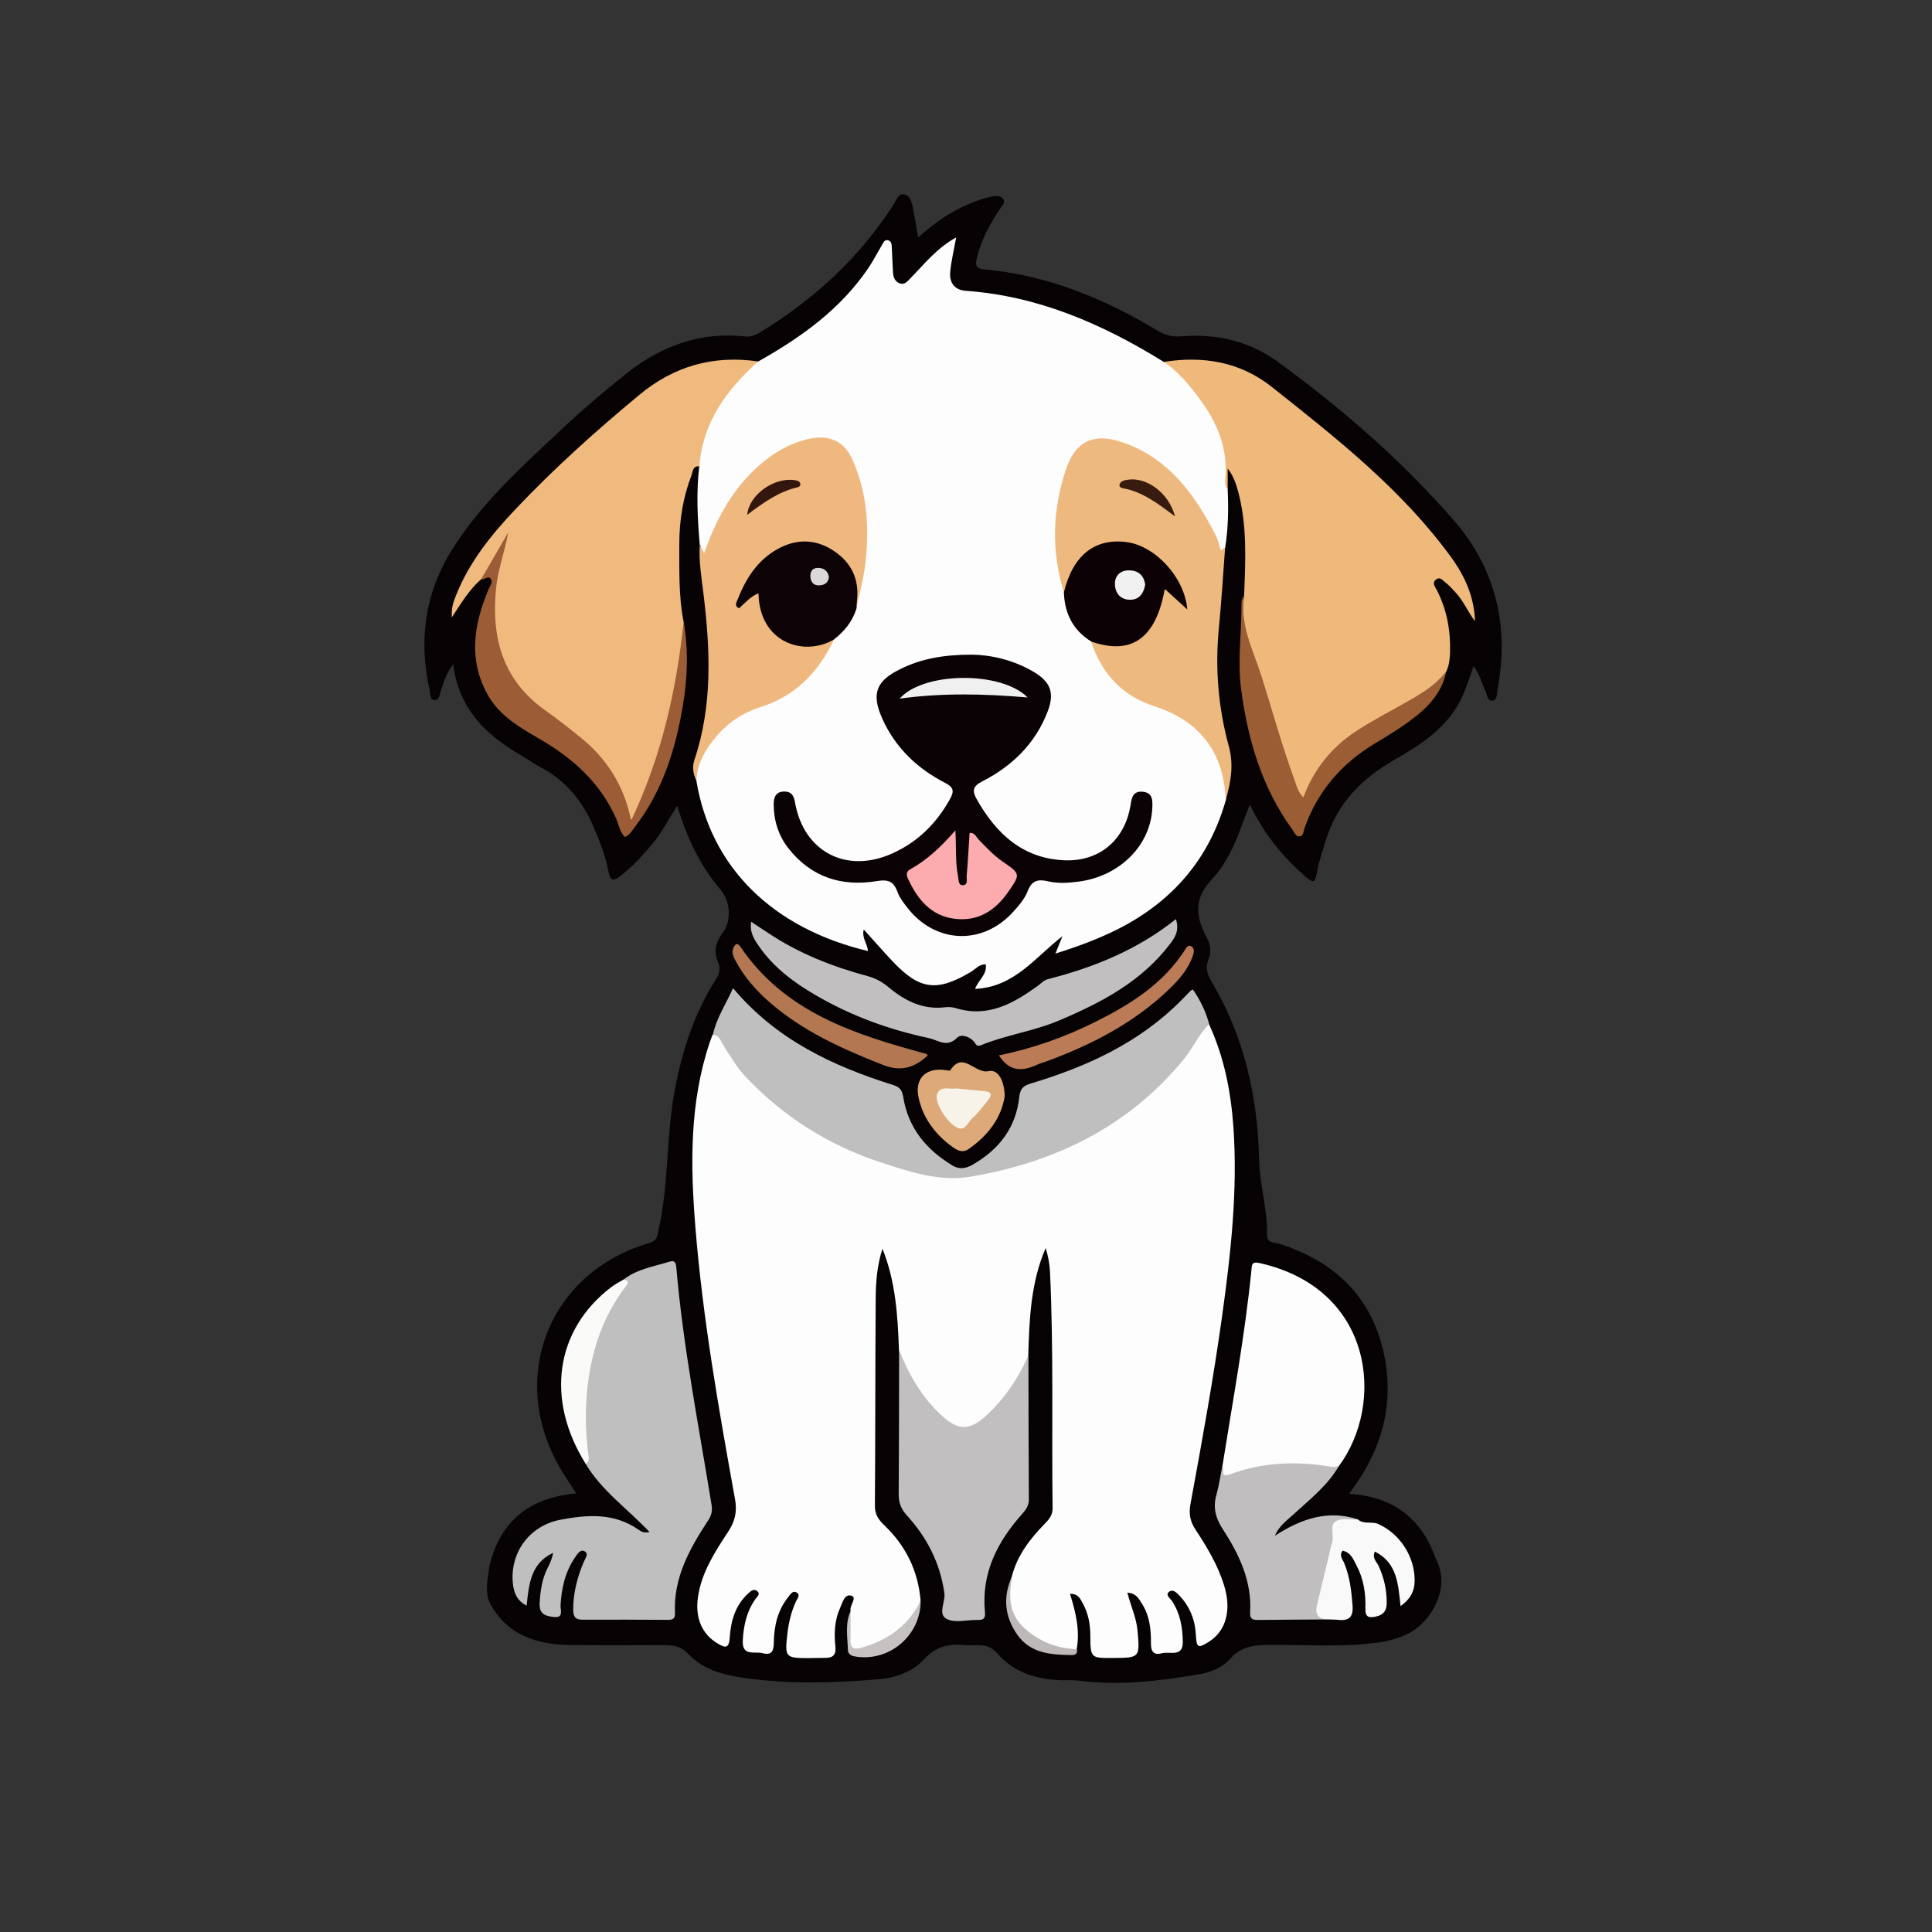 <svg xmlns="http://www.w3.org/2000/svg" xmlns:xlink="http://www.w3.org/1999/xlink" width="350" zoomAndPan="magnify" viewBox="0 0 262.5 262.5" height="350" preserveAspectRatio="xMidYMid meet" version="1.0"><rect x="0" y="0" width="262.5" height="262.5" fill="#333333" stroke="none"/><defs><clipPath id="982b9d6b0d"><path d="M 57 26.199 L 205 26.199 L 205 229 L 57 229 Z M 57 26.199 " clip-rule="nonzero"/></clipPath></defs><g clip-path="url(#982b9d6b0d)"><path fill="#070304" d="M 66.508 212.715 C 67.996 206.625 71.984 203.469 78.281 202.914 C 77.363 201.445 76.457 200.168 75.719 198.797 C 69.125 186.566 74.879 172.77 88.223 168.887 C 89.379 168.543 89.305 167.848 89.492 167.02 C 90.906 160.75 90.496 154.281 91.699 147.992 C 92.703 142.738 94.316 137.703 97.211 133.156 C 97.73 132.34 97.973 131.656 97.531 130.652 C 96.969 129.359 97.188 128.059 98.117 126.875 C 99.422 125.23 99.277 122.516 97.93 120.926 C 95.168 117.672 93.344 113.906 92.02 109.48 C 90.773 111.379 89.91 113.168 88.629 114.668 C 87.328 116.203 86 117.703 84.387 118.949 C 83.418 119.703 82.941 119.855 82.664 118.375 C 82.277 116.281 81.473 114.281 80.633 112.316 C 79.164 108.918 76.977 106.148 73.652 104.359 C 72.637 103.809 71.676 103.145 70.672 102.559 C 66.031 99.832 62.355 96.379 61.57 90.23 C 60.586 91.59 60.277 92.715 59.902 93.828 C 59.734 94.324 59.703 95.121 59.074 95.121 C 58.398 95.121 58.488 94.312 58.387 93.84 C 56.863 87.117 57.684 80.738 61.328 74.832 C 65.258 68.477 70.77 63.531 76.148 58.473 C 79.043 55.758 82.047 53.176 85.16 50.715 C 89.855 47.016 95.09 45.062 101.145 45.703 C 101.84 45.781 102.445 45.648 103.055 45.285 C 110.477 40.793 116.727 35.098 121.434 27.758 C 121.797 27.184 122.02 26.199 122.945 26.441 C 123.719 26.641 123.875 27.512 124.027 28.23 C 124.281 29.477 124.48 30.738 124.758 32.262 C 126.945 30.285 129.219 28.715 131.805 27.645 C 132.875 27.203 133.969 26.809 135.129 26.652 C 135.559 26.598 136.012 26.641 136.301 27.016 C 136.641 27.469 136.242 27.824 136.023 28.152 C 134.578 30.285 133.328 32.504 132.73 35.051 C 132.512 35.98 132.512 36.488 133.715 36.598 C 142.285 37.371 150.016 40.551 157.305 44.941 C 158.355 45.57 159.352 45.793 160.574 45.691 C 165.293 45.316 169.754 46.344 173.574 49.137 C 182.277 55.473 190.387 62.492 197.465 70.629 C 203.266 77.281 205.074 85.066 203.473 93.676 C 203.375 94.238 203.465 95.121 202.777 95.199 C 202.051 95.273 202.051 94.359 201.805 93.84 C 201.297 92.781 201.043 91.578 200.215 90.516 C 199.719 91.887 199.32 93.156 198.801 94.371 C 196.992 98.617 193.336 101.004 189.57 103.168 C 185.094 105.715 181.695 109.105 180.16 114.117 C 179.695 115.629 179.164 117.141 178.898 118.695 C 178.668 120.043 178.27 119.898 177.453 119.184 C 174.359 116.469 171.754 113.367 169.82 109.324 C 169.379 110.453 169.035 111.27 168.738 112.105 C 167.766 114.832 166.527 117.504 164.574 119.578 C 162.102 122.207 162.508 124.711 164 127.461 C 164.496 128.375 164.574 129.414 164.211 130.309 C 163.703 131.555 164.078 132.461 164.695 133.52 C 169.059 140.906 170.879 148.996 171.07 157.473 C 171.145 160.973 172.227 164.328 172.16 167.816 C 172.141 168.918 173.09 168.766 173.73 168.961 C 181.848 171.535 186.973 176.82 188.289 185.344 C 189.117 190.719 187.922 195.773 185.039 200.41 C 184.555 201.184 184.023 201.922 183.328 202.961 C 189.172 203.344 193.094 206.215 195.023 211.637 C 196.359 214.219 195.953 216.703 194.473 219.043 C 192.859 221.602 190.344 222.707 187.438 223.137 C 182.336 223.875 177.199 223.434 172.074 223.488 C 170.141 223.512 168.508 223.832 167.168 225.355 C 166.043 226.637 164.465 227.23 162.809 227.508 C 157.438 228.402 152.059 229.062 146.605 228.355 C 145.578 228.227 144.527 228.336 143.488 228.258 C 140.406 228.027 137.625 227.098 135.535 224.672 C 134.84 223.863 134 223.512 132.965 223.523 C 132.289 223.535 131.617 223.566 130.953 223.512 C 128.844 223.312 127.109 223.754 125.562 225.441 C 123.949 227.188 121.652 227.98 119.301 228.168 C 112.918 228.699 106.523 228.875 100.148 227.828 C 97.543 227.398 95.191 226.535 93.355 224.57 C 92.527 223.688 91.488 223.523 90.352 223.523 C 86.078 223.535 81.805 223.555 77.531 223.512 C 75.066 223.488 72.668 223.125 70.461 221.898 C 68.871 221.016 67.688 219.758 66.762 218.203 C 65.711 216.371 66.297 214.551 66.508 212.715 Z M 66.508 212.715 " fill-opacity="1" fill-rule="nonzero"/></g><path fill="#fdfdfd" d="M 115.559 218.922 C 115.559 218.855 115.566 218.797 115.559 218.73 C 115.492 218.047 116.461 217.066 115.699 216.812 C 114.738 216.504 114.465 217.762 114.133 218.5 C 113.383 220.156 113.316 221.934 113.504 223.711 C 113.625 224.836 113.172 225.277 112.09 225.254 C 111.293 225.246 110.5 225.289 109.715 225.289 C 106.754 225.277 106.621 225.133 106.965 222.121 C 107.141 220.543 107.484 218.996 108.168 217.539 C 108.332 217.199 108.773 216.734 108.277 216.402 C 107.715 216.027 107.395 216.613 107.117 216.965 C 105.672 218.754 105.176 220.875 105.141 223.113 C 105.121 224.184 104.953 224.969 103.629 224.617 C 102.559 224.328 100.812 225.113 100.922 222.906 C 101.023 220.852 101.453 218.922 102.668 217.219 C 102.898 216.898 103.375 216.559 102.844 216.16 C 102.414 215.828 102.051 216.148 101.719 216.449 C 99.906 218.07 99.289 220.234 99.145 222.52 C 99.043 224.098 98.449 223.863 97.488 223.289 C 95.367 222.031 94.418 219.805 94.836 216.965 C 95.332 213.602 97.156 210.828 98.957 208.082 C 99.883 206.668 100.172 205.367 99.863 203.664 C 97.652 191.426 95.488 179.172 94.484 166.766 C 93.797 158.289 93.676 149.824 96.438 141.602 C 96.547 141.258 96.703 140.914 96.824 140.586 C 97.918 140.121 98.262 141.07 98.594 141.676 C 100.988 146.105 104.688 149.238 108.742 152.008 C 114.949 156.258 121.832 158.707 129.309 159.504 C 131.473 159.734 133.57 159.184 135.625 158.652 C 145.566 156.105 154.234 151.469 160.719 143.266 C 161.48 142.309 162.109 141.27 162.797 140.254 C 163.148 139.734 163.359 138.973 164.254 139.129 C 166.309 143.555 167.234 148.258 167.578 153.078 C 168.188 161.699 167.234 170.242 166.055 178.766 C 164.859 187.34 163.316 195.852 161.746 204.359 C 161.504 205.676 161.703 206.711 162.41 207.793 C 163.988 210.188 165.469 212.652 166.32 215.41 C 167.359 218.809 166.574 221.602 164.23 223.082 C 162.797 223.984 162.574 223.887 162.488 222.211 C 162.387 220.125 161.68 218.281 160.223 216.766 C 159.859 216.391 159.352 215.863 158.844 216.27 C 158.301 216.711 158.953 217.121 159.207 217.484 C 160.344 219.172 160.676 221.082 160.707 223.059 C 160.742 225.223 158.93 224.34 157.871 224.625 C 156.82 224.914 156.355 224.461 156.379 223.289 C 156.402 221.391 156.203 219.504 155.129 217.848 C 154.723 217.211 154.379 216.469 153.176 216.391 C 153.629 218.203 154.402 219.793 154.555 221.547 C 154.875 225.211 154.887 225.246 151.242 225.266 C 148.184 225.289 148.16 225.289 148.141 222.176 C 148.129 220.621 147.852 219.141 147.078 217.781 C 146.758 217.219 146.516 216.535 145.379 216.547 C 146.152 219.043 146.758 221.504 146.293 224.051 C 146.141 224.328 145.91 224.625 145.598 224.559 C 143.027 223.996 140.473 223.391 138.598 221.305 C 136.664 219.141 136.641 216.711 137.492 214.141 C 138.223 211.336 139.91 209.129 141.887 207.098 C 142.496 206.48 143.027 205.895 143.016 204.914 C 142.883 194.195 143.168 183.465 142.66 172.75 C 142.605 171.688 142.406 170.641 142.074 169.57 C 140.055 174.238 139.855 179.184 139.711 184.141 C 138.895 188.191 136.234 190.984 133.219 193.465 C 131.648 194.758 130.035 194.668 128.391 193.289 C 125.266 190.676 122.867 187.562 122.141 183.398 C 121.973 178.742 121.688 174.094 119.898 169.668 C 119.18 171.887 118.992 174.16 118.98 176.426 C 118.914 185.816 118.938 195.211 118.871 204.605 C 118.859 205.797 119.41 206.535 120.184 207.273 C 123.09 210.055 124.734 213.434 125.078 217.441 C 124.227 220.664 120.062 224.129 116.762 224.363 C 115.922 224.418 115.293 224.238 115.371 223.215 C 115.492 221.801 115.191 220.344 115.559 218.922 Z M 115.559 218.922 " fill-opacity="1" fill-rule="nonzero"/><path fill="#fdfdfd" d="M 166.562 108.676 C 164.297 116.711 159.293 122.484 151.895 126.234 C 149.242 127.57 146.473 128.598 143.402 129.559 C 143.789 128.609 144.074 127.902 144.352 127.207 C 140.672 130.023 137.844 134.129 132.488 134.359 C 132.918 133.145 134.125 132.461 133.938 131.035 C 133.051 130.98 132.543 131.676 131.914 132.051 C 127.297 134.801 124.945 134.504 121.266 130.605 C 119.977 129.238 118.75 127.824 117.355 126.289 C 117.059 127.516 117.922 128.277 117.91 129.215 C 105.043 126.137 96.582 117.926 94.617 106.09 C 94.207 102.25 96.559 99.898 99.211 97.77 C 100.492 96.742 101.992 95.969 103.539 95.461 C 107.527 94.148 110.277 91.488 112.23 87.891 C 112.465 87.461 112.762 87.074 113.016 86.664 C 114.309 85.484 115.426 84.172 116.008 82.48 C 116.695 78.906 117.469 75.352 117.312 71.652 C 117.191 68.883 116.727 66.199 115.789 63.617 C 114.598 60.297 112.363 59.281 108.996 60.449 C 104.922 61.875 101.816 64.512 99.621 68.188 C 98.469 70.109 97.156 71.961 96.559 74.18 C 96.426 74.688 96.172 75.195 95.645 75.461 C 94.926 75.152 95.488 74.414 95.078 74.027 C 94.77 70.473 94.582 66.906 95.012 63.352 C 93.996 61.113 95.234 59.172 96.074 57.336 C 97.32 54.59 99.109 52.117 101.285 49.965 C 101.805 49.445 102.414 49.336 103.02 49.113 C 108.809 45.859 114.145 42.062 117.941 36.477 C 118.629 35.473 119.18 34.379 119.809 33.34 C 120.02 33 120.152 32.469 120.727 32.668 C 121.133 32.812 121.145 33.23 121.168 33.594 C 121.234 34.754 121.258 35.914 121.332 37.062 C 121.379 37.703 121.621 38.285 122.273 38.508 C 122.902 38.727 123.289 38.23 123.664 37.844 C 125.574 35.902 127.254 33.719 129.914 32.262 C 129.617 33.926 129.262 35.383 129.109 36.863 C 128.953 38.34 129.629 39.402 131.219 39.512 C 141.105 40.219 149.852 44.047 158.137 49.18 C 158.246 49.227 158.367 49.234 158.488 49.281 C 162.488 50.836 167.336 59.227 166.727 63.465 C 166.586 64.469 166.527 65.504 166.805 66.512 C 166.926 69.16 166.883 71.797 166.461 74.426 C 165.91 75.582 165.547 75 165.258 74.27 C 164.398 72.039 163.262 69.941 161.848 68.043 C 159.426 64.777 156.578 61.961 152.578 60.648 C 148.613 59.336 146.359 60.418 145.125 64.391 C 143.609 69.246 143.312 74.18 144.703 79.137 C 144.816 79.547 144.926 79.953 144.969 80.383 C 144.914 83.242 146.473 85.219 148.504 86.965 C 148.988 87.734 149.309 88.598 149.719 89.402 C 151.375 92.648 154.113 94.512 157.43 95.684 C 161.547 97.141 164.617 99.656 166.164 103.863 C 166.762 105.453 166.906 107.031 166.562 108.676 Z M 166.562 108.676 " fill-opacity="1" fill-rule="nonzero"/><path fill="#f0b97c" d="M 166.805 66.512 C 166.32 65.926 166.461 65.207 166.508 64.578 C 166.805 59.723 164.52 55.902 161.57 52.383 C 160.566 51.18 159.438 50.074 158.137 49.168 C 163.492 48.332 168.496 49.148 172.824 52.59 C 181.617 59.566 190.453 66.5 197.145 75.684 C 199.023 78.266 200.316 81.102 200.402 84.402 C 199.422 83.102 198.812 81.566 197.676 80.395 C 197.289 80.008 196.945 79.559 196.504 79.238 C 196.105 78.949 195.699 78.289 195.113 78.73 C 194.516 79.172 194.98 79.711 195.223 80.188 C 196.594 82.855 197.113 85.703 197.012 88.684 C 196.98 89.547 196.902 90.387 196.527 91.18 C 196.043 92.48 195.145 93.41 193.996 94.184 C 191.523 95.859 188.816 97.141 186.246 98.641 C 182.742 100.684 179.926 103.375 178.148 107.062 C 177.883 107.605 177.719 108.344 177.012 108.367 C 176.191 108.387 175.996 107.582 175.762 106.984 C 174.16 102.77 172.859 98.465 171.586 94.148 C 171.07 92.395 170.559 90.641 169.832 88.961 C 168.703 86.367 168.672 83.676 169.035 80.926 C 169.223 76.18 169.477 71.422 168.219 66.754 C 167.934 65.672 167.547 64.621 166.805 63.652 C 166.805 64.613 166.805 65.562 166.805 66.512 Z M 166.805 66.512 " fill-opacity="1" fill-rule="nonzero"/><path fill="#f0b97d" d="M 103.02 49.113 C 98.715 52.945 95.477 57.383 95.012 63.363 C 94.109 63.277 94.141 64.082 93.953 64.578 C 92.805 67.57 92.297 70.703 92.297 73.883 C 92.309 77.449 92.188 81.035 92.895 84.566 C 93.312 87.461 92.562 90.242 92.129 93.055 C 91.203 98.996 89.305 104.656 86.961 110.164 C 86.742 110.695 86.621 111.469 85.824 111.391 C 85.148 111.324 85.117 110.617 84.984 110.121 C 83.672 105.266 80.469 101.852 76.559 98.961 C 74.703 97.582 72.801 96.258 71.191 94.559 C 67.203 90.375 66.34 85.352 67.016 79.832 C 67.27 77.77 67.566 75.762 68.551 73.895 C 67.645 75.594 67.125 77.535 65.391 78.684 C 63.812 80.055 62.73 81.832 61.395 83.883 C 61.293 82.559 61.637 81.699 61.977 80.848 C 63.746 76.398 66.684 72.746 69.918 69.312 C 75.199 63.719 80.91 58.586 86.84 53.672 C 91.566 49.734 96.945 48.219 103.02 49.113 Z M 103.02 49.113 " fill-opacity="1" fill-rule="nonzero"/><path fill="#c0bfbf" d="M 84.719 173.852 C 86.555 172.418 88.816 172.098 90.949 171.426 C 91.777 171.172 91.844 171.699 91.898 172.297 C 92.836 183.113 94.945 193.766 96.68 204.473 C 96.812 205.266 96.672 205.883 96.25 206.523 C 93.723 210.387 91.469 214.352 91.711 219.207 C 91.754 219.992 91.293 220.102 90.672 220.09 C 86.828 220.066 82.984 220.047 79.141 220.066 C 78.16 220.078 77.895 219.648 77.883 218.742 C 77.871 216.438 78.434 214.285 79.328 212.188 C 79.516 211.734 80.059 211.082 79.395 210.754 C 78.844 210.477 78.434 211.16 78.137 211.59 C 76.789 213.566 76.281 215.797 76.16 218.16 C 76.125 218.711 76.625 219.836 75.309 219.703 C 74.262 219.594 73.254 219.406 73.32 217.895 C 73.41 216.16 73.641 214.504 74.449 212.949 C 74.77 212.332 75.035 211.691 75.156 210.984 C 72.141 212.387 71.852 215.199 71.555 218.16 C 70.238 217.484 69.82 216.414 69.688 215.168 C 69.246 211.016 71.906 207.297 76.125 206.492 C 79.75 205.797 83.406 205.52 86.707 207.805 C 87.039 208.027 87.383 208.348 88.254 208.156 C 85.25 204.98 81.727 202.527 79.562 198.875 C 79 195.145 78.898 191.379 79.387 187.648 C 79.969 183.137 81.43 178.898 84.09 175.145 C 84.367 174.758 84.676 174.359 84.719 173.852 Z M 84.719 173.852 " fill-opacity="1" fill-rule="nonzero"/><path fill="#c0bfbf" d="M 164.285 139.141 C 162.84 140.551 162.066 142.449 160.785 143.996 C 153.242 153.133 143.289 157.945 131.848 159.879 C 127.695 160.586 123.598 159.227 119.688 157.938 C 112.586 155.598 106.391 151.723 101.242 146.227 C 100.062 144.965 99.234 143.5 98.316 142.074 C 97.941 141.488 97.762 140.672 96.859 140.586 C 97.332 138.355 98.602 136.488 99.598 134.262 C 105.461 141.246 113.129 144.844 121.387 147.43 C 122.273 147.703 122.582 148.168 122.727 149.082 C 123.41 153.277 125.871 156.238 129.453 158.379 C 130.434 158.961 131.352 158.719 132.211 158.211 C 135.746 156.172 138.043 153.191 138.484 149.082 C 138.617 147.836 139.082 147.504 140.121 147.195 C 147.742 144.902 154.844 141.645 160.543 135.871 C 160.973 135.441 161.395 135 161.812 134.57 C 161.848 134.535 161.922 134.523 162.09 134.457 C 163.062 135.883 163.844 137.43 164.285 139.141 Z M 164.285 139.141 " fill-opacity="1" fill-rule="nonzero"/><path fill="#eeb97f" d="M 144.551 80.484 C 142.828 74.91 142.98 69.359 144.805 63.852 C 146.062 60.031 148.48 58.793 152.27 60.02 C 157.824 61.809 161.359 65.871 164.109 70.75 C 164.762 71.906 165.469 73.055 165.746 74.391 C 165.922 75.254 166.219 74.258 166.453 74.434 C 166.176 78 165.977 81.578 165.625 85.141 C 165.07 90.648 165.5 96.09 166.961 101.402 C 167.656 103.938 167.234 106.289 166.539 108.684 C 166.266 102.172 162.996 97.934 156.789 95.938 C 152.402 94.523 149.688 91.477 148.25 87.184 C 148.758 86.719 149.289 87.051 149.797 87.152 C 153.496 87.934 156.82 85.727 157.504 82.02 C 157.551 81.773 157.551 81.531 157.605 81.301 C 157.902 79.875 158.391 79.699 159.57 80.574 C 159.914 80.824 160.145 81.203 160.641 81.434 C 159.648 78.652 158.07 76.465 155.527 75.043 C 151.266 72.668 146.613 74.633 145.324 79.336 C 145.223 79.789 145.391 80.508 144.551 80.484 Z M 144.551 80.484 " fill-opacity="1" fill-rule="nonzero"/><path fill="#efb87f" d="M 95.078 74.039 C 95.266 74.402 95.445 74.754 95.664 75.176 C 97.211 70.805 99.301 66.785 102.699 63.641 C 104.801 61.699 107.207 60.176 110.102 59.59 C 112.684 59.059 114.684 59.965 115.777 62.348 C 117.809 66.797 118.109 71.512 117.609 76.277 C 117.391 78.418 116.793 80.527 116.363 82.648 C 115.668 82.105 115.82 81.324 115.855 80.629 C 115.953 77.922 114.574 76.145 112.344 74.91 C 110.047 73.641 107.691 73.805 105.582 75.188 C 103.32 76.676 101.664 78.785 100.68 81.477 C 101.297 81.457 101.586 81.023 101.973 80.805 C 102.977 80.242 103.352 80.629 103.574 81.645 C 104.621 86.398 107.406 88.102 112.09 86.898 C 112.496 86.785 112.906 86.621 113.316 86.887 C 111.207 91.324 108.09 94.578 103.254 96.102 C 100.934 96.832 98.879 98.199 97.277 100.121 C 95.82 101.852 94.703 103.742 94.625 106.09 C 94.195 105.188 94.02 104.25 94.34 103.277 C 96.848 95.816 96.504 88.211 95.566 80.551 C 95.301 78.398 94.938 76.234 95.078 74.039 Z M 95.078 74.039 " fill-opacity="1" fill-rule="nonzero"/><path fill="#fdfdfd" d="M 166.098 199.129 C 167.5 190.301 169.137 181.492 170.031 172.582 C 170.098 171.887 170.02 171.359 171.145 171.613 C 186.707 175.109 188.188 190.73 181.914 199.195 C 181.141 200.113 180.094 199.781 179.199 199.637 C 175.344 199.039 171.609 199.438 167.922 200.641 C 166.141 201.203 165.91 200.949 166.098 199.129 Z M 166.098 199.129 " fill-opacity="1" fill-rule="nonzero"/><path fill="#c1bfbf" d="M 122.16 183.422 C 123.508 186.832 125.297 189.945 128.07 192.441 C 130.223 194.383 131.77 194.359 133.926 192.395 C 136.477 190.066 138.344 187.285 139.734 184.16 C 139.746 190.684 139.746 197.199 139.789 203.723 C 139.789 204.547 139.426 205.078 138.93 205.641 C 135.504 209.461 133.305 213.754 133.824 219.051 C 133.902 219.902 133.617 220.125 132.844 220.102 C 131.441 220.066 129.828 220.543 128.688 220 C 127.332 219.363 128.492 217.672 128.312 216.438 C 127.727 212.352 125.949 208.898 123.223 205.906 C 122.414 205.023 122.094 204.141 122.105 202.98 C 122.152 196.457 122.152 189.945 122.16 183.422 Z M 122.16 183.422 " fill-opacity="1" fill-rule="nonzero"/><path fill="#c1bfbf" d="M 159.77 124.879 C 160.234 126.324 159.738 127.25 159.039 128.168 C 155.152 133.332 149.688 136.203 143.898 138.652 C 140.465 140.109 136.73 140.598 133.297 142.008 C 132.656 142.273 132.598 141.82 132.336 141.523 C 131.695 140.793 130.578 140.465 130.035 141.004 C 128.633 142.395 127.465 141.312 126.172 141.039 C 120.758 139.891 115.633 138.012 110.852 135.23 C 107.879 133.5 105.141 131.48 103.152 128.609 C 102.5 127.672 101.828 126.699 102.059 125.242 C 102.887 125.781 103.629 126.27 104.355 126.754 C 108.512 129.535 113.094 131.336 117.887 132.625 C 118.957 132.914 119.863 133.41 120.738 134.141 C 122.934 135.973 125.398 137.23 128.426 136.855 C 128.898 136.797 129.418 136.832 129.871 136.977 C 134.246 138.312 137.703 136.336 141.039 133.918 C 141.48 133.598 141.812 133.18 142.387 133.035 C 148.637 131.434 154.535 129.062 159.77 124.879 Z M 159.77 124.879 " fill-opacity="1" fill-rule="nonzero"/><path fill="#c0bebe" d="M 166.098 199.129 C 166.441 199.527 165.645 200.875 167.148 200.309 C 171.676 198.621 176.324 198.5 181.043 199.316 C 181.316 199.359 181.629 199.238 181.914 199.195 C 180.355 201.867 177.949 203.73 175.73 205.773 C 174.812 206.613 173.773 207.34 173.211 208.664 C 176.723 206.402 180.367 205.078 184.512 206.445 C 184.477 206.492 184.434 206.578 184.398 206.578 C 181.816 206.645 181.594 208.5 181.285 210.453 C 180.93 212.66 180.113 214.781 179.66 216.977 C 179.43 218.094 179.461 219.074 180.047 220.035 C 177 220.059 173.953 220.066 170.914 220.102 C 170.184 220.113 169.797 219.957 169.855 219.086 C 170.109 214.848 168.375 211.215 166.164 207.805 C 165.148 206.25 164.773 204.801 165.293 203.027 C 165.645 201.758 165.82 200.434 166.098 199.129 Z M 166.098 199.129 " fill-opacity="1" fill-rule="nonzero"/><path fill="#9c5d36" d="M 65.379 78.684 C 66.605 76.578 67.832 74.457 69.047 72.348 C 68.594 74.965 67.645 77.371 67.391 80.008 C 66.738 86.73 68.34 92.449 74.105 96.531 C 75.738 97.691 77.332 98.938 78.887 100.199 C 82.398 103.047 84.754 106.645 85.758 111.477 C 89.922 102.703 91.887 93.762 92.883 84.559 C 93.566 88.309 93.402 92.074 92.793 95.781 C 91.809 101.73 90.055 107.406 86.309 112.285 C 85.902 112.812 85.602 113.422 84.906 113.719 C 84.211 113.055 84.102 112.098 83.746 111.289 C 81.605 106.379 77.852 103.035 73.309 100.395 C 70.57 98.809 67.789 97.207 66.199 94.281 C 63.613 89.535 64.387 84.777 66.387 80.055 C 66.574 79.613 66.98 79.137 66.707 78.695 C 66.352 78.109 65.832 78.852 65.379 78.684 Z M 65.379 78.684 " fill-opacity="1" fill-rule="nonzero"/><path fill="#9a5d34" d="M 169.035 80.938 C 168.418 84.941 170.305 88.387 171.445 92.02 C 172.926 96.719 174.227 101.477 175.93 106.102 C 176.195 106.832 176.348 107.613 177.09 108.332 C 178.512 104.48 180.965 101.5 184.277 99.324 C 186.719 97.727 189.336 96.41 191.867 94.945 C 193.602 93.938 195.277 92.836 196.504 91.203 C 195.887 94.359 193.734 96.379 191.281 98.145 C 189.855 99.172 188.344 100.098 186.828 101.004 C 182.27 103.73 179.012 107.516 177.23 112.547 C 177.098 112.934 177.121 113.52 176.656 113.621 C 176.082 113.742 175.895 113.121 175.629 112.758 C 171.465 107.051 169.535 100.527 168.629 93.609 C 168.141 89.941 168.66 86.324 168.672 82.68 C 168.695 82.094 168.574 81.445 169.035 80.938 Z M 169.035 80.938 " fill-opacity="1" fill-rule="nonzero"/><path fill="#f9f9f9" d="M 180.035 220.023 C 178.945 219.805 178.68 219.117 178.934 218.102 C 179.484 215.863 180.004 213.621 180.547 211.383 C 180.688 210.797 180.809 210.188 180.996 209.613 C 181.316 208.633 180.578 207.254 181.484 206.699 C 182.246 206.227 183.484 206.504 184.5 206.445 C 185.293 207.164 186.355 206.668 187.262 207.066 C 190.199 208.379 192.242 211.504 192.207 214.77 C 192.199 216.227 191.59 217.297 190.297 218.223 C 189.957 215.301 189.891 212.363 186.797 210.809 C 186.398 211.703 187.039 212.188 187.293 212.727 C 188.055 214.363 188.43 216.051 188.41 217.848 C 188.398 218.855 187.957 219.426 186.961 219.637 C 186.035 219.836 185.48 219.781 185.516 218.566 C 185.582 216.547 185.285 214.539 184.324 212.727 C 183.891 211.91 183.551 210.906 182.41 210.695 C 181.902 211.359 182.445 211.898 182.645 212.398 C 183.395 214.23 183.617 216.137 183.77 218.094 C 183.891 219.637 183.371 220.254 181.836 220.09 C 181.262 220.035 180.645 220.047 180.035 220.023 Z M 180.035 220.023 " fill-opacity="1" fill-rule="nonzero"/><path fill="#dda979" d="M 136.508 148.918 C 136.066 151.875 134.258 154.281 131.594 156.125 C 130.801 156.68 130.07 156.312 129.406 155.828 C 127.109 154.16 125.465 152.02 124.824 149.215 C 124.227 146.59 125.719 145.031 128.414 145.387 C 128.656 145.418 129.055 145.52 129.121 145.418 C 130.832 142.738 132.477 145.949 134.32 145.539 C 135.715 145.23 136.465 147.02 136.508 148.918 Z M 136.508 148.918 " fill-opacity="1" fill-rule="nonzero"/><path fill="#b37752" d="M 126.07 143.387 C 124.203 145.133 122.34 145.629 119.941 144.68 C 114.418 142.504 109.051 140.098 104.535 136.148 C 102.691 134.535 101.09 132.715 99.938 130.531 C 99.652 129.988 99.375 129.438 99.641 128.797 C 99.84 128.32 100.172 128.012 100.559 128.574 C 106.609 137.559 116.121 140.551 125.852 143.191 C 125.895 143.223 125.93 143.277 126.07 143.387 Z M 126.07 143.387 " fill-opacity="1" fill-rule="nonzero"/><path fill="#fafaf9" d="M 84.719 173.852 C 85.293 174.008 85.559 174.105 85.027 174.781 C 82.145 178.523 80.602 182.816 79.949 187.461 C 79.484 190.785 79.496 194.105 79.914 197.43 C 79.98 197.98 80.18 198.512 79.574 198.887 C 74.094 190.133 75.441 180.707 83.02 174.902 C 83.547 174.492 84.156 174.195 84.719 173.852 Z M 84.719 173.852 " fill-opacity="1" fill-rule="nonzero"/><path fill="#bb7b57" d="M 135.727 143.398 C 140.418 142.438 144.816 140.859 149 138.754 C 153.672 136.414 158.023 133.652 160.953 129.137 C 161.172 128.809 161.395 128.266 161.914 128.609 C 162.301 128.875 162.223 129.371 162.09 129.789 C 161.48 131.645 160.223 133.078 158.863 134.383 C 154.07 138.996 148.305 141.965 142.121 144.227 C 141.723 144.371 141.301 144.48 140.914 144.656 C 139.004 145.539 137.203 145.719 135.727 143.398 Z M 135.727 143.398 " fill-opacity="1" fill-rule="nonzero"/><path fill="#c6c2c2" d="M 115.559 218.922 C 115.559 220.188 115.59 221.449 115.547 222.719 C 115.5 223.875 115.91 224.207 117.059 223.875 C 120.625 222.84 123.434 220.883 125.09 217.484 C 125.109 222.23 120.805 225.863 116.152 225.059 C 115.578 224.957 115.227 224.715 115.203 224.152 C 115.148 222.387 114.805 220.609 115.559 218.922 Z M 115.559 218.922 " fill-opacity="1" fill-rule="nonzero"/><path fill="#bdb9b9" d="M 137.523 214.152 C 137.039 216.746 136.996 219.23 139.172 221.203 C 141.203 223.035 143.578 223.996 146.316 224.062 C 146.438 224.625 146.152 224.871 145.645 224.871 C 142.871 224.848 140.078 224.672 138.277 222.188 C 136.496 219.715 136.211 216.965 137.523 214.152 Z M 137.523 214.152 " fill-opacity="1" fill-rule="nonzero"/><path fill="#0b0205" d="M 132.035 88.949 C 134.52 88.973 137.656 89.613 140.508 91.324 C 142.738 92.66 143.289 94.16 142.375 96.59 C 140.719 100.969 137.582 104.051 133.492 106.148 C 132.113 106.852 132.078 107.461 132.73 108.629 C 135.371 113.301 138.984 116.645 144.617 116.887 C 149.43 117.086 152.879 114.082 153.617 109.324 C 153.773 108.355 153.949 107.473 155.219 107.57 C 156.633 107.68 156.602 108.73 156.566 109.723 C 156.367 114.824 152.172 119.039 146.594 119.777 C 145.191 119.965 143.766 120.066 142.406 119.746 C 141.016 119.414 140.176 119.637 139.613 121.113 C 139.215 122.152 138.398 123.078 137.625 123.93 C 133.438 128.52 127 128.199 123.223 123.254 C 122.746 122.625 122.227 121.977 121.965 121.246 C 121.453 119.824 120.781 119.438 119.148 119.711 C 114.363 120.508 110.188 119.184 107.109 115.242 C 105.75 113.508 105.129 111.469 105.121 109.27 C 105.121 108.344 105.395 107.547 106.555 107.547 C 107.559 107.539 107.871 108.145 108.023 109.051 C 109.195 115.707 114.949 118.742 121.156 115.992 C 124.691 114.426 127.285 111.844 129.121 108.477 C 129.648 107.504 129.574 106.965 128.434 106.379 C 124.648 104.438 121.664 101.609 119.887 97.668 C 118.352 94.258 119.023 92.492 122.383 90.883 C 125.156 89.512 128.125 88.949 132.035 88.949 Z M 132.035 88.949 " fill-opacity="1" fill-rule="nonzero"/><path fill="#0d0206" d="M 113.305 86.887 C 109.34 89.246 103.176 87.426 103.055 80.605 C 101.949 81.047 101.23 81.941 100.414 82.648 C 99.762 82.359 100.027 81.93 100.172 81.566 C 101.297 78.684 102.879 76.125 105.66 74.59 C 108.199 73.188 110.82 73.199 113.281 74.844 C 115.668 76.434 116.762 78.684 116.441 81.566 C 116.395 81.93 116.395 82.293 116.375 82.648 C 115.844 84.414 114.738 85.77 113.305 86.887 Z M 113.305 86.887 " fill-opacity="1" fill-rule="nonzero"/><path fill="#0c0205" d="M 144.551 80.484 C 145.766 75.461 148.727 73.09 153.066 73.652 C 156.977 74.16 160.961 78.465 161.316 82.801 C 160.234 81.82 159.293 80.957 158.258 80.02 C 157.051 86.766 153.738 89.059 148.281 87.172 C 145.785 85.637 144.648 83.355 144.551 80.484 Z M 144.551 80.484 " fill-opacity="1" fill-rule="nonzero"/><path fill="#361b0e" d="M 159.66 70.176 C 157.242 68.344 155.188 66.82 152.613 66.344 C 152.312 66.289 151.973 66.145 152.137 65.758 C 152.324 65.328 152.777 65.25 153.207 65.188 C 155.715 64.766 158.785 66.895 159.66 70.176 Z M 159.66 70.176 " fill-opacity="1" fill-rule="nonzero"/><path fill="#33170f" d="M 101.52 69.953 C 101.773 67.195 105.164 64.855 107.902 65.23 C 108.266 65.285 108.664 65.328 108.742 65.758 C 108.785 66.023 108.531 66.18 108.277 66.234 C 105.805 66.809 103.773 68.254 101.52 69.953 Z M 101.52 69.953 " fill-opacity="1" fill-rule="nonzero"/><path fill="#f7f3e9" d="M 129.926 147.879 C 131.195 148.004 132.465 148.145 133.727 148.246 C 134.852 148.344 134.742 148.887 134.199 149.547 C 133.516 150.387 132.852 151.293 132.047 152.008 C 131.43 152.562 131.074 153.941 129.75 153.047 C 128.348 152.098 126.898 149.547 127.332 148.621 C 127.906 147.395 129.055 148.102 129.926 147.879 Z M 129.926 147.879 " fill-opacity="1" fill-rule="nonzero"/><path fill="#fcacae" d="M 129.805 112.824 C 129.949 115.133 129.781 117.129 130.168 119.082 C 130.258 119.547 130.203 120.266 130.777 120.273 C 131.582 120.285 131.309 119.457 131.34 119.008 C 131.516 117.074 131.605 115.133 131.738 113.168 C 132.465 113.102 132.633 113.742 132.984 114.094 C 134.012 115.133 134.996 116.215 136.211 117.051 C 138.684 118.754 138.676 118.754 136.941 121.246 C 135.16 123.797 132.785 125.242 129.641 124.824 C 126.469 124.402 124.691 122.207 123.41 119.48 C 123.145 118.918 123.055 118.453 123.707 118.09 C 126.004 116.82 127.883 115.031 129.805 112.824 Z M 129.805 112.824 " fill-opacity="1" fill-rule="nonzero"/><path fill="#f1f0f0" d="M 139.625 94.766 C 133.738 94.258 128.027 94.125 122.238 94.922 C 125.41 91.27 136.035 91.125 139.625 94.766 Z M 139.625 94.766 " fill-opacity="1" fill-rule="nonzero"/><path fill="#dad8d8" d="M 112.629 78.355 C 112.562 79.18 112.035 79.512 111.293 79.535 C 110.566 79.559 110.18 79.117 110.113 78.43 C 110.047 77.746 110.301 77.195 111.062 77.16 C 111.867 77.129 112.453 77.516 112.629 78.355 Z M 112.629 78.355 " fill-opacity="1" fill-rule="nonzero"/><path fill="#f2f1f2" d="M 155.594 79.426 C 155.395 80.66 154.746 81.531 153.465 81.488 C 152.191 81.445 151.484 80.539 151.484 79.305 C 151.484 78.168 152.258 77.504 153.363 77.492 C 154.602 77.492 155.418 78.121 155.594 79.426 Z M 155.594 79.426 " fill-opacity="1" fill-rule="nonzero"/></svg>